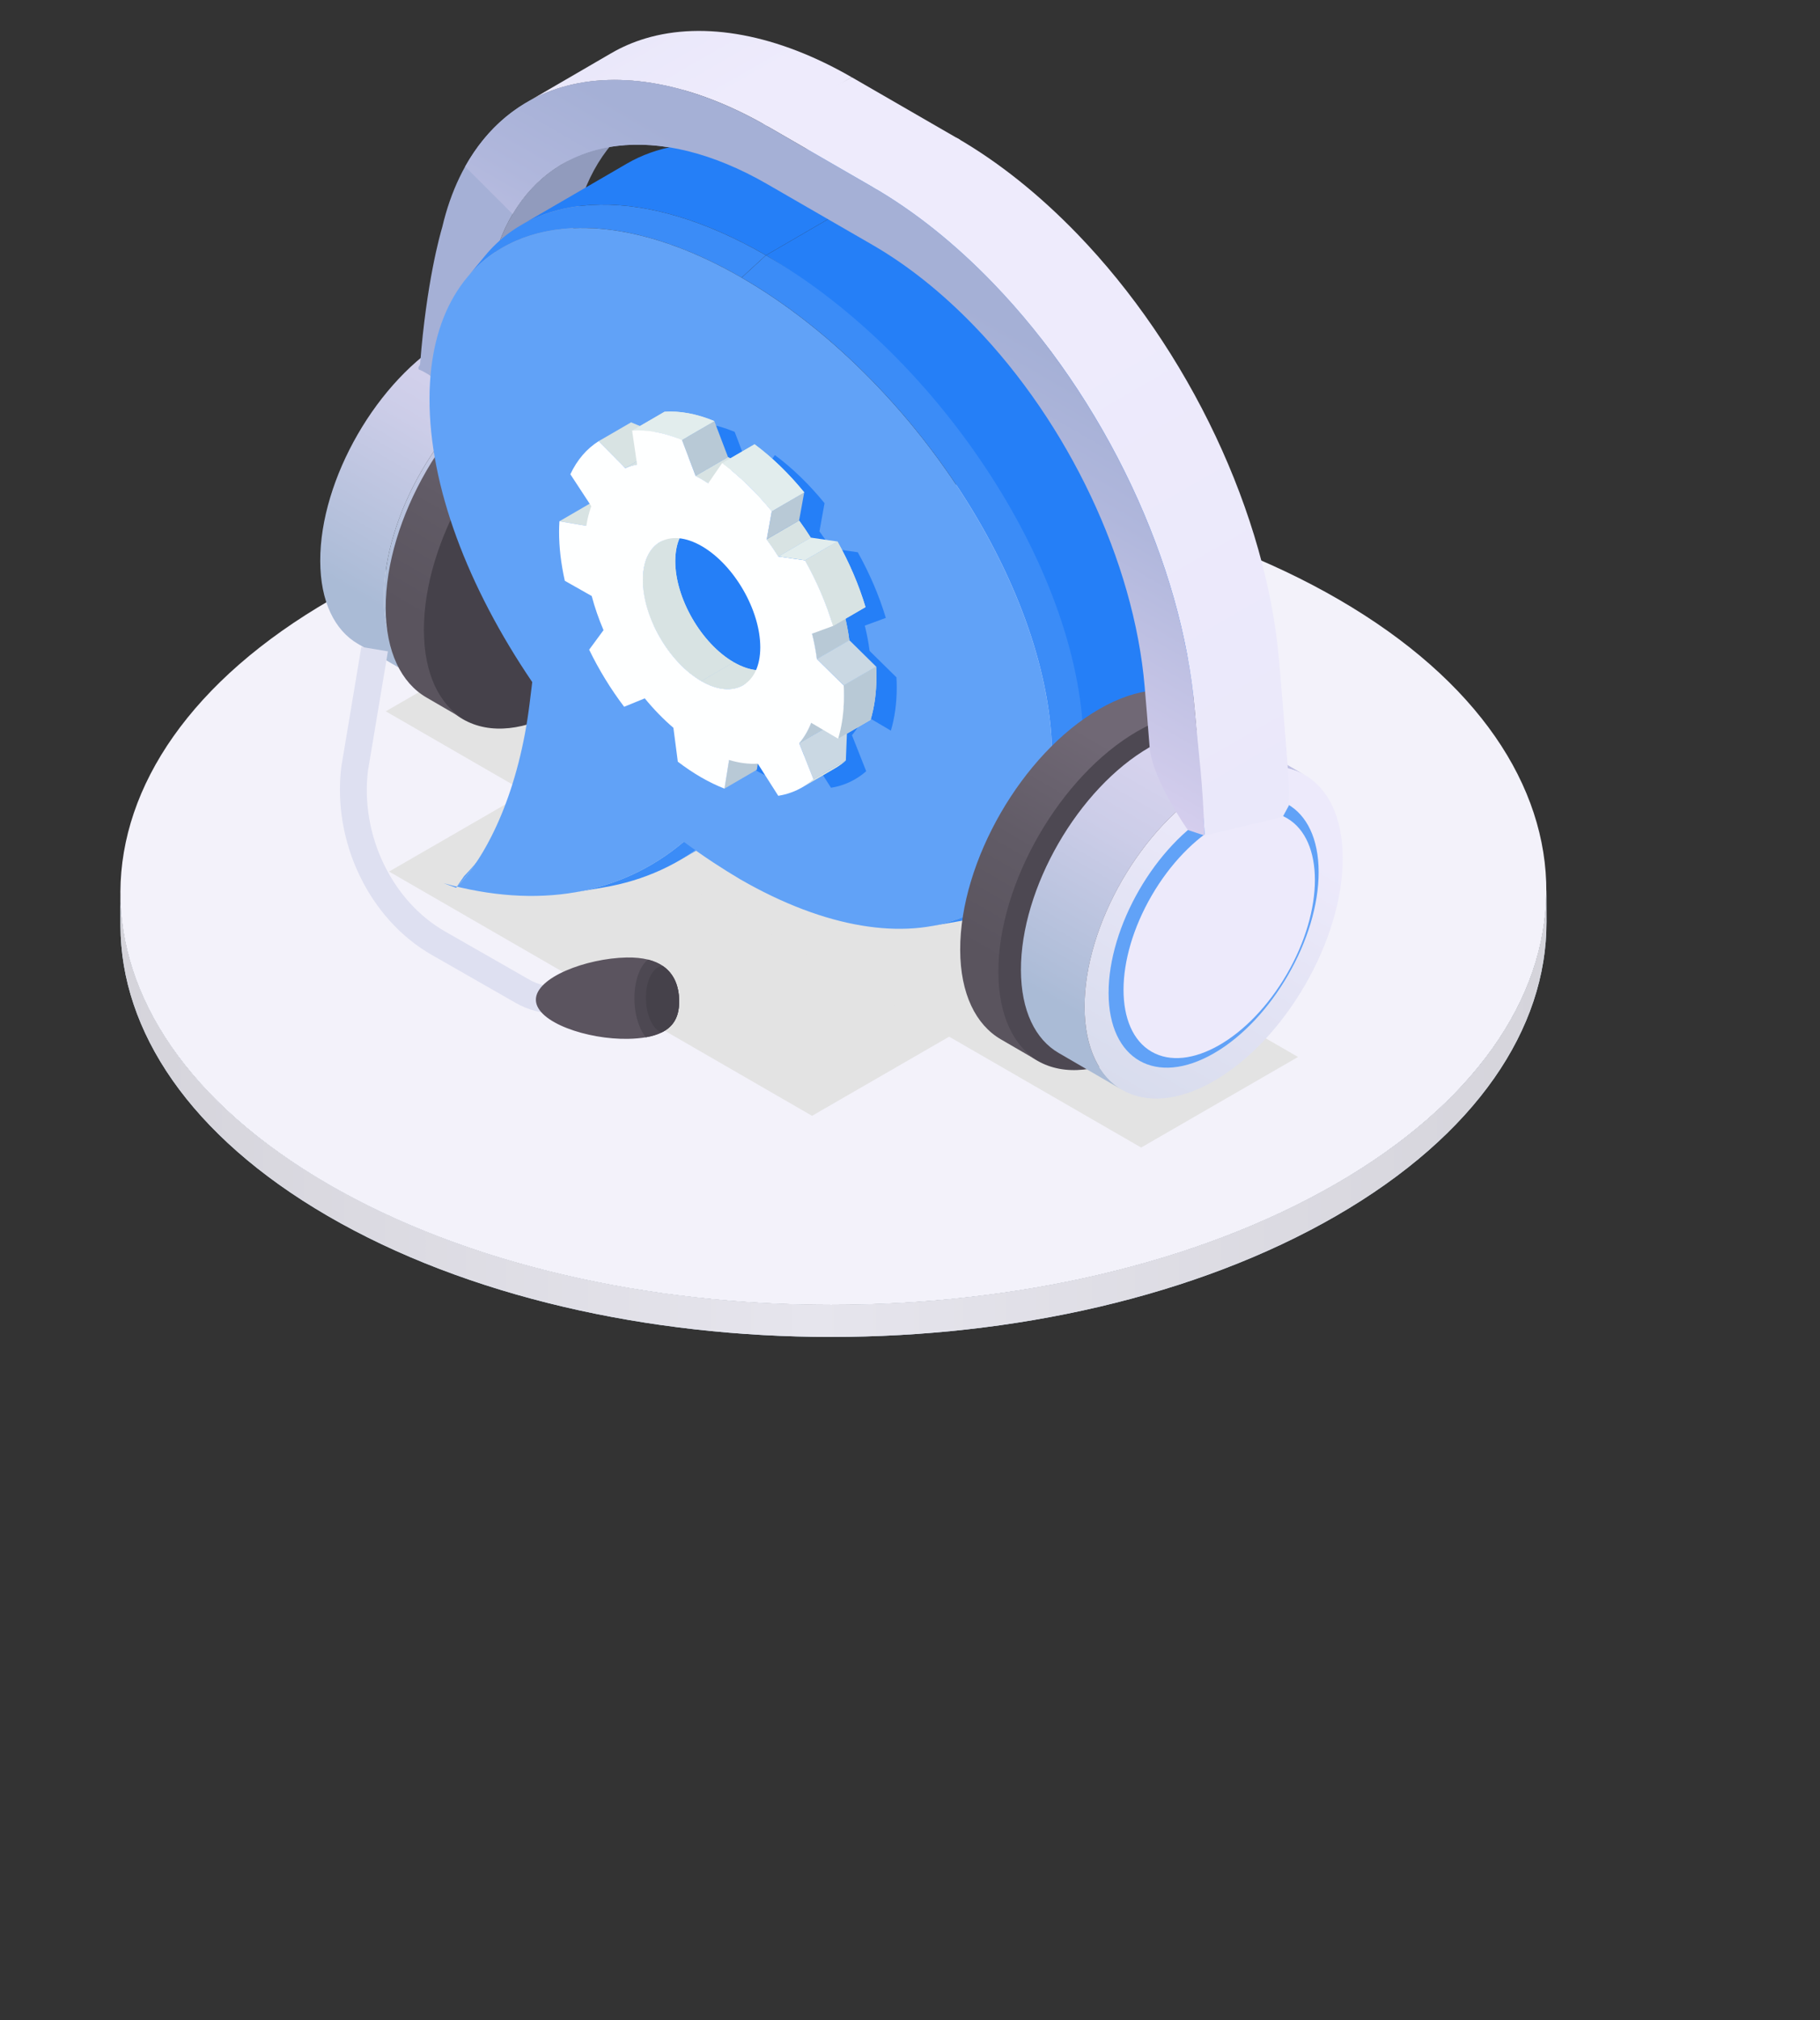 <?xml version="1.0" encoding="utf-8"?>
<!-- Generator: Adobe Illustrator 26.0.0, SVG Export Plug-In . SVG Version: 6.00 Build 0)  -->
<svg version="1.1" id="Layer_1_1_" xmlns="http://www.w3.org/2000/svg" xmlns:xlink="http://www.w3.org/1999/xlink" x="0px" y="0px"
	 viewBox="0 0 450 499.41" style="enable-background:new 0 0 450 499.41;" xml:space="preserve">
<rect x="0" y="0" width="450" height="499.41" fill="#333333" stroke="none"/>
<style type="text/css">
	.st0{enable-background:new    ;}
	.st1{clip-path:url(#SVGID_00000079455718041386835210000004071113426176192900_);}
	.st2{fill:url(#SVGID_00000019648431387376342280000012320734214634864564_);}
	.st3{fill:#F3F2FA;}
	.st4{fill:#E3E3E3;}
	.st5{fill:url(#SVGID_00000065771729899770494190000004009852613619985292_);}
	.st6{fill:url(#SVGID_00000168101805257566112320000013442772253344685448_);}
	.st7{fill:url(#SVGID_00000015353245502391474410000004097774946997077127_);}
	.st8{fill:url(#SVGID_00000078031394803107341940000013451783695529659570_);}
	.st9{fill:#919BBD;}
	.st10{fill:#A5B0D6;}
	.st11{fill:#45414A;}
	.st12{fill:url(#SVGID_00000055698779319850038530000016774670922008122030_);}
	.st13{fill:#61A2F7;}
	.st14{fill:#3B8CF7;}
	.st15{fill:#257FF7;}
	.st16{fill:#4D4852;}
	.st17{fill:url(#SVGID_00000101089030135216203570000001825770118642987181_);}
	.st18{fill:#BFC0E3;}
	.st19{fill:url(#SVGID_00000134944288325676859360000016665145129260418741_);}
	.st20{fill:url(#SVGID_00000093176838258649626760000010507310802846318728_);}
	.st21{fill:#EDEAFB;}
	.st22{fill:url(#SVGID_00000129197967526599205760000010027062484918347434_);}
	.st23{fill:#EEEBFC;}
	.st24{fill:url(#SVGID_00000152266240735762388840000016238340667721602179_);}
	.st25{fill:url(#SVGID_00000054251782374656562350000008510602126951107986_);}
	.st26{fill:#DEE0F1;}
	.st27{fill:#5B545F;}
	.st28{fill:#D8E3E3;}
	.st29{fill:#B8C9D6;}
	.st30{clip-path:url(#SVGID_00000102504429144834170650000000420872481831819697_);enable-background:new    ;}
	.st31{clip-path:url(#SVGID_00000022540368664246665130000002535532584058603420_);enable-background:new    ;}
	.st32{clip-path:url(#SVGID_00000181793232540395222740000014219881186224902792_);enable-background:new    ;}
	.st33{clip-path:url(#SVGID_00000023247728864189806760000001885559000078157186_);enable-background:new    ;}
	.st34{fill:#CAD8E3;}
	.st35{clip-path:url(#SVGID_00000141419921399496738450000000737319629677199515_);enable-background:new    ;}
	.st36{clip-path:url(#SVGID_00000093143677514724866750000008916681942096795581_);enable-background:new    ;}
	.st37{fill:#E2EDED;}
	.st38{clip-path:url(#SVGID_00000079485352996887171370000001605191765357235345_);enable-background:new    ;}
	.st39{clip-path:url(#SVGID_00000139287055423462360640000010977183227195480463_);enable-background:new    ;}
	.st40{clip-path:url(#SVGID_00000161619003198854648490000010008600123471530906_);enable-background:new    ;}
	.st41{clip-path:url(#SVGID_00000049185206605092410430000014349899022055918744_);enable-background:new    ;}
	.st42{clip-path:url(#SVGID_00000031168785011691099280000005047998251661541016_);enable-background:new    ;}
	.st43{clip-path:url(#SVGID_00000029028341170793185370000018034999091411799188_);enable-background:new    ;}
	.st44{fill:#FEFFFF;}
</style>
<g>
	<g>
		<g class="st0">
			<g class="st0">
				<defs>
					<path id="SVGID_1_" class="st0" d="M29.77,220.92l0.02,7.93c0.07,25.97,17.15,51.9,51.26,71.72
						c68.62,39.88,180.22,39.87,249.28,0c34.75-20.07,52.11-46.4,52.04-72.7l-0.02-7.93c0.07,26.3-17.28,52.64-52.04,72.7
						c-69.06,39.87-180.67,39.87-249.28,0C46.92,272.82,29.84,246.89,29.77,220.92z"/>
				</defs>
				<use xlink:href="#SVGID_1_"  style="overflow:visible;fill:#CEE3F6;"/>
				<clipPath id="SVGID_00000160877136503737485730000005934044049140206742_">
					<use xlink:href="#SVGID_1_"  style="overflow:visible;"/>
				</clipPath>
				<g style="clip-path:url(#SVGID_00000160877136503737485730000005934044049140206742_);">
					
						<linearGradient id="SVGID_00000123410521712022267020000004630409497167560581_" gradientUnits="userSpaceOnUse" x1="33.241" y1="275.213" x2="385.842" y2="275.213" gradientTransform="matrix(-1 0 0 1 415.613 0)">
						<stop  offset="1.322750e-03" style="stop-color:#D5D4DB"/>
						<stop  offset="0.515" style="stop-color:#E6E5ED"/>
						<stop  offset="1" style="stop-color:#D5D4DB"/>
					</linearGradient>
					<path style="fill:url(#SVGID_00000123410521712022267020000004630409497167560581_);" d="M29.77,220.92l0.02,7.93
						c0.07,25.97,17.15,51.9,51.26,71.72c68.62,39.88,180.22,39.87,249.28,0c34.75-20.07,52.11-46.4,52.04-72.7l-0.02-7.93
						c0.07,26.3-17.28,52.64-52.04,72.7c-69.06,39.87-180.67,39.87-249.28,0C46.92,272.82,29.84,246.89,29.77,220.92L29.77,220.92z"
						/>
				</g>
			</g>
			<g>
				<path class="st3" d="M81.8,148.23c-69.06,39.87-69.43,104.52-0.78,144.42c68.62,39.88,180.22,39.87,249.28,0
					c69.06-39.87,69.43-104.52,0.81-144.4C262.47,108.35,150.86,108.35,81.8,148.23z"/>
			</g>
		</g>
	</g>
</g>
<g>
	<polygon class="st4" points="200.78,275.82 239.57,253.43 134.98,193.04 96.2,215.44 	"/>
	<polygon class="st4" points="282.15,283.66 320.94,261.27 134.17,153.43 95.38,175.83 	"/>
	<g>
		<g>
			<g>
				<g class="st0">
					
						<linearGradient id="SVGID_00000101812107462652526360000013591613902911756443_" gradientUnits="userSpaceOnUse" x1="266.186" y1="85.962" x2="304.626" y2="85.962" gradientTransform="matrix(-1 0 0 1 415.613 0)">
						<stop  offset="0.137" style="stop-color:#AABBD6"/>
						<stop  offset="0.198" style="stop-color:#AEBDD8"/>
						<stop  offset="0.71" style="stop-color:#CCCDE8"/>
						<stop  offset="1" style="stop-color:#D7D3EE"/>
					</linearGradient>
					<path style="fill:url(#SVGID_00000101812107462652526360000013591613902911756443_);" d="M126.72,92.72l-15.73-9.14
						c8.87-5.12,16.91-5.6,22.71-2.22l15.73,9.14C143.62,87.12,135.59,87.6,126.72,92.72L126.72,92.72z"/>
				</g>
				
					<linearGradient id="SVGID_00000119085974439069290260000012566204704042288784_" gradientUnits="userSpaceOnUse" x1="-6618.541" y1="168.978" x2="-6580.166" y2="102.51" gradientTransform="matrix(1 0 0 1 6703.649 -11.715)">
					<stop  offset="0.137" style="stop-color:#AABBD6"/>
					<stop  offset="0.198" style="stop-color:#AEBDD8"/>
					<stop  offset="0.71" style="stop-color:#CCCDE8"/>
					<stop  offset="1" style="stop-color:#D7D3EE"/>
				</linearGradient>
				<path style="fill:url(#SVGID_00000119085974439069290260000012566204704042288784_);" d="M126.72,92.72l-15.73-9.14
					c-17.63,10.18-31.87,34.85-31.81,55.1c0.03,10.06,3.58,17.14,9.31,20.47l15.73,9.14c-5.73-3.33-9.28-10.41-9.31-20.47
					C94.85,127.57,109.09,102.9,126.72,92.72z"/>
				
					<linearGradient id="SVGID_00000036214305315955001450000008065469721312809118_" gradientUnits="userSpaceOnUse" x1="-6599.324" y1="180.073" x2="-6554.334" y2="102.148" gradientTransform="matrix(1 0 0 1 6703.649 -11.715)">
					<stop  offset="0.137" style="stop-color:#AABBD6"/>
					<stop  offset="0.198" style="stop-color:#AEBDD8"/>
					<stop  offset="0.71" style="stop-color:#CCCDE8"/>
					<stop  offset="1" style="stop-color:#D7D3EE"/>
				</linearGradient>
				<path style="fill:url(#SVGID_00000036214305315955001450000008065469721312809118_);" d="M126.72,92.72
					c-17.63,10.18-31.87,34.85-31.81,55.1c0.06,20.25,14.39,28.42,32.02,18.25c17.63-10.18,31.87-34.85,31.81-55.1
					C158.68,90.71,144.34,82.54,126.72,92.72z"/>
				<g>
					
						<linearGradient id="SVGID_00000160192923376223983700000016713898638138250132_" gradientUnits="userSpaceOnUse" x1="263.707" y1="130.214" x2="311.043" y2="130.214" gradientTransform="matrix(-1 0 0 1 415.613 0)">
						<stop  offset="0.137" style="stop-color:#AABBD6"/>
						<stop  offset="0.198" style="stop-color:#AEBDD8"/>
						<stop  offset="0.71" style="stop-color:#CCCDE8"/>
						<stop  offset="1" style="stop-color:#D7D3EE"/>
					</linearGradient>
					<path style="fill:url(#SVGID_00000160192923376223983700000016713898638138250132_);" d="M128.16,103.02
						c13.07-7.55,23.7-1.49,23.75,13.53c0.04,15.02-10.52,33.31-23.59,40.86c-13.07,7.55-23.7,1.49-23.74-13.53
						C104.53,128.86,115.09,110.56,128.16,103.02z"/>
				</g>
			</g>
			<g>
				<g>
					<path class="st9" d="M121.44,66.56l20.85-12.12c-0.13,0.47-4.05,13.44-5.43,35.92c-3.33,1.19-13.48,6.29-20.86,12.21
						C117.37,80.04,121.3,67.03,121.44,66.56z"/>
				</g>
				<g>
					<path class="st9" d="M139.07,40.49l20.85-12.12c-8.55,4.97-14.8,13.77-17.64,26.07l-20.85,12.12
						C124.28,54.26,130.53,45.46,139.07,40.49z"/>
				</g>
				<g>
					<path class="st10" d="M169.26,22.34c-11-3.15-21.45-3.44-30.53-0.72c-14.79,4.44-25.21,16.69-29.38,34.52
						c-0.53,1.76-3.9,13.62-5.47,33.74c-0.06,0.76-0.64,0.68-0.34,1.44c5.91,2.36,12.47,11.02,12.47,11.02
						c1.39-22.39,5.29-35.31,5.43-35.78c5.59-24.23,24.45-34.9,47.96-29.36C169.42,32.25,169.36,27.3,169.26,22.34z"/>
				</g>
			</g>
			<g>
				<g>
					
						<ellipse transform="matrix(0.502 -0.865 0.865 0.502 -48.003 187.615)" class="st11" cx="139.01" cy="135.52" rx="48.97" ry="28.36"/>
				</g>
				
					<linearGradient id="SVGID_00000021825391955829815890000010835816459785367937_" gradientUnits="userSpaceOnUse" x1="-6643.013" y1="159.989" x2="-6594.412" y2="75.809" gradientTransform="matrix(1 0 0 1 6741.153 8.225)">
					<stop  offset="0.165" style="stop-color:#5A545E"/>
					<stop  offset="0.453" style="stop-color:#615B66"/>
					<stop  offset="0.786" style="stop-color:#706875"/>
				</linearGradient>
				<path style="fill:url(#SVGID_00000021825391955829815890000010835816459785367937_);" d="M154.26,88.38
					c-6.27-3.64-14.95-3.13-24.53,2.4c-19.04,10.99-34.42,37.63-34.36,59.51c0.03,10.87,3.87,18.51,10.05,22.11l9.44,5.48
					c-6.19-3.6-10.02-11.24-10.05-22.11c-0.06-21.87,15.32-48.51,34.36-59.51c9.58-5.53,18.26-6.04,24.53-2.4L154.26,88.38z"/>
			</g>
		</g>
		<g>
			<g class="st0">
				<g>
					<path class="st13" d="M116.02,215.63c1.15-1.52,2.31-3.04,3.47-4.55c-1.49,1.94-3.07,3.77-4.73,5.47l-2,2.89
						C113.86,218.31,114.95,217.03,116.02,215.63z"/>
				</g>
				<g>
					<path class="st13" d="M168.09,212.64l26.14-15.19c2.71-1.58,5.29-3.39,7.72-5.44L175.8,207.2
						C173.37,209.25,170.8,211.07,168.09,212.64z"/>
				</g>
				<g>
					<path class="st14" d="M142.05,220.58c2.4-0.41,4.8-0.81,7.2-1.22c10.03-1.69,19-5.79,26.55-12.17l-6.74,0.88
						C161.22,214.7,152.12,218.88,142.05,220.58z"/>
				</g>
				<g>
					<path class="st13" d="M174.18,34.85c-2.32,0.41-4.64,0.81-6.96,1.22c13.36-2.34,30.11,1.35,48.29,11.84l5.99-1.45
						C203.66,36.17,187.25,32.56,174.18,34.85z"/>
				</g>
				<g>
					<path class="st15" d="M155,40.44l-26.14,15.19c14.49-8.42,36.23-6.55,60.52,7.47l26.14-15.19
						C191.24,33.9,169.49,32.02,155,40.44z"/>
				</g>
				<g>
					<path class="st14" d="M119.98,63.16c-1.5,1.81-3.01,3.63-4.51,5.44c13.05-15.75,38.54-16.92,67.9,0.02l6-5.52
						C159.45,45.83,133.37,47,119.98,63.16z"/>
				</g>
				<g>
					<path class="st13" d="M284.48,200.61c1.5-1.81,3.01-3.63,4.51-5.44c5.89-7.11,9.25-17.2,9.28-29.93
						c0.14-40.91-34.13-94.15-76.75-118.77l-5.99,1.45c43.49,25.11,78.64,79.65,78.52,121.83C294,182.9,290.54,193.29,284.48,200.61
						z"/>
				</g>
				<g>
					<path class="st15" d="M249.46,223.33l26.14-15.19c11.46-6.66,18.39-19.76,18.44-38.39c0.12-42.18-35.03-96.72-78.52-121.83
						l-26.14,15.19c42.17,25.23,77.85,79.86,78.52,121.83C267.84,203.57,260.92,216.67,249.46,223.33z"/>
				</g>
				<g>
					<path class="st13" d="M183.37,68.63c-42.62-24.59-77.08-11.03-77.17,29.9c-0.06,21.55,9.39,46.49,25.4,70.08l-0.67,5.42
						c-2.53,20.43-9.76,36.81-18.17,45.42l-3.04-1.12c23.22,6.45,43.78,2.91,59.35-10.24c5.19,3.84,9.58,6.66,13.89,9.23
						c42.62,24.59,77.08,11.03,77.17-29.91C260.26,146.49,225.99,93.25,183.37,68.63z"/>
				</g>
				<g>
					<path class="st15" d="M151.27,129.36c0-0.86,0.04-1.68,0.09-2.5l6.65,1.13c0.27-1.76,0.69-3.38,1.23-4.85l-5.18-7.9
						c1.69-3.59,4.07-6.33,7-8.18l6.6,6.67c0.92-0.39,1.88-0.69,2.9-0.88l-1.23-8.41c3.74-0.25,7.89,0.48,12.32,2.31l3.39,8.92
						c0.52,0.27,1.04,0.54,1.55,0.84c0.53,0.31,1.05,0.63,1.57,0.96l3.43-4.98c4.41,3.27,8.56,7.33,12.28,11.89l-1.26,6.97
						c1,1.35,1.96,2.77,2.87,4.21l6.61,0.96c2.91,5.21,5.28,10.71,6.93,16.22l-5.2,1.91c0.53,2.09,0.93,4.18,1.19,6.25l6.64,6.54
						c0.05,0.87,0.07,1.73,0.07,2.59c-0.01,3.95-0.53,7.48-1.45,10.58l-6.66-3.93c-0.77,1.96-1.76,3.64-2.96,5.05l3.52,8.91
						c-2.44,2.15-5.38,3.55-8.7,4.09l-5.07-7.95c-2.21,0.14-4.59-0.15-7.09-0.91l-1.14,7.08c-1.88-0.73-3.8-1.65-5.77-2.79
						c-1.96-1.13-3.89-2.43-5.77-3.87l-1.09-8.37c-2.5-2.14-4.88-4.59-7.08-7.28l-5.1,2.08c-3.32-4.37-6.24-9.15-8.65-14.11
						l3.55-4.83c-1.19-2.78-2.17-5.61-2.92-8.44l-6.65-3.76C151.76,137.42,151.26,133.31,151.27,129.36z"/>
				</g>
				<g>
					<path class="st14" d="M230.28,228.92c2.32-0.41,4.64-0.81,6.96-1.22c18.59-3.26,30.59-18.21,30.66-42.76
						c0.12-42.18-35.03-96.72-78.52-121.83l-6,5.52c42.62,24.62,76.89,77.86,76.75,118.77
						C260.07,211.19,248.41,225.74,230.28,228.92z"/>
				</g>
			</g>
		</g>
		<g>
			<g>
				<g>
					
						<ellipse transform="matrix(0.502 -0.865 0.865 0.502 -50.414 352.495)" class="st16" cx="281.07" cy="220.05" rx="48.95" ry="28.35"/>
				</g>
				
					<linearGradient id="SVGID_00000098206652379439354370000002705942629924385172_" gradientUnits="userSpaceOnUse" x1="-6481.509" y1="252.728" x2="-6432.908" y2="168.548" gradientTransform="matrix(1 0 0 1 6721.686 0)">
					<stop  offset="0.165" style="stop-color:#5A545E"/>
					<stop  offset="0.453" style="stop-color:#615B66"/>
					<stop  offset="0.786" style="stop-color:#706875"/>
				</linearGradient>
				<path style="fill:url(#SVGID_00000098206652379439354370000002705942629924385172_);" d="M296.3,172.89
					c-6.27-3.64-14.95-3.13-24.53,2.4c-19.04,10.99-34.42,37.63-34.36,59.51c0.03,10.87,3.87,18.51,10.05,22.11l9.44,5.48
					c-6.19-3.6-10.02-11.24-10.05-22.11c-0.06-21.87,15.32-48.51,34.36-59.51c9.58-5.53,18.26-6.04,24.52-2.4L296.3,172.89z"/>
				<g class="st0">
					<path class="st18" d="M299.97,193.84l-15.73-9.14c8.87-5.12,16.91-5.6,22.71-2.22l15.73,9.14
						C316.88,188.24,308.84,188.71,299.97,193.84L299.97,193.84z"/>
				</g>
				
					<linearGradient id="SVGID_00000140006549531326008700000001289082681678021761_" gradientUnits="userSpaceOnUse" x1="-6463.32" y1="258.376" x2="-6424.945" y2="191.909" gradientTransform="matrix(1 0 0 1 6721.686 0)">
					<stop  offset="0.137" style="stop-color:#AABBD6"/>
					<stop  offset="0.198" style="stop-color:#AEBDD8"/>
					<stop  offset="0.71" style="stop-color:#CCCDE8"/>
					<stop  offset="1" style="stop-color:#D7D3EE"/>
				</linearGradient>
				<path style="fill:url(#SVGID_00000140006549531326008700000001289082681678021761_);" d="M299.97,193.84l-15.73-9.14
					c-17.63,10.18-31.87,34.85-31.81,55.1c0.03,10.06,3.58,17.14,9.31,20.47l15.73,9.14c-5.73-3.33-9.28-10.41-9.31-20.47
					C268.11,228.68,282.35,204.01,299.97,193.84z"/>
				
					<linearGradient id="SVGID_00000181791405277345050910000015318527092678469053_" gradientUnits="userSpaceOnUse" x1="-6444.103" y1="269.471" x2="-6399.113" y2="191.547" gradientTransform="matrix(1 0 0 1 6721.686 0)">
					<stop  offset="0" style="stop-color:#D8DCED"/>
					<stop  offset="0.816" style="stop-color:#EDEAFB"/>
				</linearGradient>
				<path style="fill:url(#SVGID_00000181791405277345050910000015318527092678469053_);" d="M299.97,193.84
					c-17.63,10.18-31.87,34.85-31.81,55.1c0.06,20.25,14.39,28.42,32.02,18.25c17.63-10.18,31.87-34.85,31.81-55.1
					C331.94,191.83,317.6,183.66,299.97,193.84z"/>
				<path class="st13" d="M299.99,200.67c-14.34,8.28-25.93,28.36-25.89,44.84c0.05,16.48,11.71,23.13,26.05,14.85
					c14.34-8.28,25.93-28.36,25.89-44.84C326,199.03,314.34,192.39,299.99,200.67z"/>
				<g>
					
						<ellipse transform="matrix(0.502 -0.865 0.865 0.502 -49.999 375.768)" class="st21" cx="301.5" cy="231.33" rx="33.36" ry="19.32"/>
				</g>
			</g>
			<g>
				<g class="st0">
					
						<linearGradient id="SVGID_00000102520390517556988290000001031253550789031054_" gradientUnits="userSpaceOnUse" x1="-6542.503" y1="37.322" x2="-6559.981" y2="7.051" gradientTransform="matrix(1 0 0 1 6721.686 0)">
						<stop  offset="0.291" style="stop-color:#EEEBFC"/>
						<stop  offset="1" style="stop-color:#EAE8FA"/>
					</linearGradient>
					<path style="fill:url(#SVGID_00000102520390517556988290000001031253550789031054_);" d="M159.58,9.5
						c-3,0.9-5.82,2.12-8.45,3.65l-20.85,12.12c2.63-1.53,5.45-2.75,8.45-3.65c14.6-4.38,32.72-0.97,51.02,9.6l20.85-12.12
						C192.3,8.53,174.18,5.13,159.58,9.5z"/>
					<g>
						<polygon class="st23" points="188.67,30.59 210.61,19.1 237.38,34.56 216.76,46.81 						"/>
					</g>
					<g>
						
							<linearGradient id="SVGID_00000035509622656781860540000016169122675761304213_" gradientUnits="userSpaceOnUse" x1="-6398.395" y1="198.376" x2="-6491.205" y2="37.624" gradientTransform="matrix(1 0 0 1 6721.686 0)">
							<stop  offset="0" style="stop-color:#EAE8FA"/>
							<stop  offset="0.709" style="stop-color:#EEEBFC"/>
						</linearGradient>
						<path style="fill:url(#SVGID_00000035509622656781860540000016169122675761304213_);" d="M215.74,46.22l20.85-12.12
							c10.27,5.93,20.29,13.92,29.79,23.74c13.56,14.03,25.38,31.31,34.18,49.96c8.73,18.5,14.15,37.63,15.68,55.31
							c0.92,10.61,2.41,29,2.48,31.37c0.01,0.34-0.04,4.63-0.04,4.63l-1.53,2.82l-19.36,4.62c0.45,3.18-1.36-19.16-2.41-31.31
							c-1.53-17.68-6.95-36.81-15.68-55.31c-8.8-18.65-20.62-35.93-34.18-49.96C236.03,60.13,226,52.15,215.74,46.22z"/>
					</g>
					<g>
						
							<linearGradient id="SVGID_00000150089307691182712200000009649962150220343981_" gradientUnits="userSpaceOnUse" x1="-6528.677" y1="147.053" x2="-6479.332" y2="61.585" gradientTransform="matrix(1 0 0 1 6721.686 0)">
							<stop  offset="0" style="stop-color:#D5CEEE"/>
							<stop  offset="0.101" style="stop-color:#CECAEA"/>
							<stop  offset="0.587" style="stop-color:#B0B7DC"/>
							<stop  offset="0.863" style="stop-color:#A5B0D6"/>
						</linearGradient>
						<path style="fill:url(#SVGID_00000150089307691182712200000009649962150220343981_);" d="M295.39,175.23
							c-1.53-17.68-6.95-36.81-15.68-55.31c-8.8-18.65-20.62-35.93-34.18-49.96c-9.5-9.83-19.52-17.82-29.79-23.75l-25.98-15
							c-18.3-10.57-36.42-13.97-51.02-9.6c-10.19,3.06-18.3,9.82-23.73,19.57c3.91,3.91,7.83,7.83,11.74,11.74
							c11.54-19.46,35.96-22.99,62.97-7.4l25.98,15c8.69,5.02,17.17,11.77,25.2,20.08c23.32,24.13,39.45,58.23,42.11,89
							c0.35,4.11,0.8,9.39,1.24,15.08c0.63,8.04,9.45,20.49,9.45,20.49l4.1,1.35C297.43,193.33,296.44,187.37,295.39,175.23z"/>
					</g>
				</g>
			</g>
			<g>
				<path class="st26" d="M137.49,250.56c3.43,0,6.86-0.87,9.93-2.62l2.28-1.3l-3.3-5.79l-2.28,1.3c-4.1,2.33-9.19,2.33-13.28-0.01
					l-20.81-11.9c-13.15-7.52-20.98-23.87-19.05-39.75l4.93-29.48l-6.57-1.1l-4.95,29.63c-2.27,18.61,6.92,37.66,22.33,46.48
					l20.81,11.9C130.6,249.68,134.04,250.56,137.49,250.56z"/>
			</g>
			<path class="st27" d="M132.5,247.19c0.11,5.55,12.83,9.81,22.82,9.6c1.64-0.03,3.09-0.17,4.35-0.38c1.56-0.27,2.85-0.67,3.9-1.19
				c3.35-1.63,4.41-4.45,4.35-7.98c-0.07-3.29-1.12-6.46-4.03-8.45c-0.99-0.68-2.2-1.22-3.66-1.59c-1.49-0.37-3.25-0.56-5.31-0.52
				C144.92,236.89,132.38,241.64,132.5,247.19z"/>
			<g>
				<path class="st16" d="M157.96,253.27c0.47,1.28,1.06,2.33,1.71,3.14c1.56-0.27,2.85-0.67,3.9-1.19
					c3.35-1.63,4.41-4.45,4.35-7.98c-0.07-3.29-1.12-6.46-4.03-8.45c-0.99-0.68-2.2-1.22-3.66-1.59c-0.33,0.24-0.65,0.56-0.96,0.94
					C156.66,241.41,156.07,248.17,157.96,253.27z"/>
			</g>
		</g>
		<g>
			<g class="st0">
				<g>
					<polygon class="st28" points="144.97,129.98 152.99,125.32 146.34,124.19 138.32,128.85 					"/>
				</g>
				<g>
					<polygon class="st29" points="179.12,194.94 187.13,190.28 188.28,183.2 180.26,187.86 					"/>
				</g>
				<g>
					<defs>
						<path id="SVGID_00000028316123473208589650000009024319291124757393_" d="M171.2,129.33l-8.02,4.66
							c-2.61,1.51-4.22,4.74-4.24,9.32c-0.03,9.21,6.45,20.42,14.46,25.05l8.02-4.66c-8.01-4.63-14.49-15.84-14.46-25.05
							C166.98,134.07,168.59,130.84,171.2,129.33z"/>
					</defs>
					<use xlink:href="#SVGID_00000028316123473208589650000009024319291124757393_"  style="overflow:visible;fill:#D8E3E3;"/>
					<clipPath id="SVGID_00000039091416719058685240000005362479389175246015_">
						<use xlink:href="#SVGID_00000028316123473208589650000009024319291124757393_"  style="overflow:visible;"/>
					</clipPath>
					<g style="clip-path:url(#SVGID_00000039091416719058685240000005362479389175246015_);enable-background:new    ;">
						<path class="st28" d="M173.41,168.36l8.02-4.66c-8.01-4.63-14.49-15.84-14.46-25.05c0.01-4.58,1.63-7.81,4.24-9.32l-8.02,4.66
							c-2.61,1.51-4.22,4.74-4.24,9.32C158.92,152.52,165.4,163.73,173.41,168.36L173.41,168.36z"/>
					</g>
				</g>
				<g>
					<defs>
						<path id="SVGID_00000152262077670699845160000016009085794906753720_" d="M183.75,169.37l8.02-4.66
							c-2.64,1.54-6.3,1.32-10.34-1.01l-8.02,4.66C177.45,170.69,181.1,170.91,183.75,169.37z"/>
					</defs>
					<use xlink:href="#SVGID_00000152262077670699845160000016009085794906753720_"  style="overflow:visible;fill:#D8E3E3;"/>
					<clipPath id="SVGID_00000102528242975402481710000007650126199338099635_">
						<use xlink:href="#SVGID_00000152262077670699845160000016009085794906753720_"  style="overflow:visible;"/>
					</clipPath>
					<g style="clip-path:url(#SVGID_00000102528242975402481710000007650126199338099635_);enable-background:new    ;">
						<path class="st28" d="M183.75,169.37l8.02-4.66c-2.64,1.54-6.3,1.32-10.34-1.01l-8.02,4.66
							C177.45,170.69,181.1,170.91,183.75,169.37L183.75,169.37z"/>
					</g>
				</g>
				<g>
					<polygon class="st28" points="154.62,115.72 166.59,108.76 156.04,104.4 148.02,109.05 					"/>
				</g>
				<g>
					<defs>
						<path id="SVGID_00000082354796416528041890000002019307669123785355_" d="M198.39,194.6l8.02-4.66
							c0.97-0.56,1.88-1.22,2.74-1.97l-8.02,4.66C200.27,193.38,199.36,194.04,198.39,194.6z"/>
					</defs>
					<use xlink:href="#SVGID_00000082354796416528041890000002019307669123785355_"  style="overflow:visible;fill:#B8C9D6;"/>
					<clipPath id="SVGID_00000183952520282315857840000001983621679398958005_">
						<use xlink:href="#SVGID_00000082354796416528041890000002019307669123785355_"  style="overflow:visible;"/>
					</clipPath>
					<g style="clip-path:url(#SVGID_00000183952520282315857840000001983621679398958005_);enable-background:new    ;">
						<path class="st28" d="M198.39,194.6l8.02-4.66c0.97-0.56,1.88-1.22,2.74-1.97l-8.02,4.66
							C200.27,193.38,199.36,194.04,198.39,194.6L198.39,194.6z"/>
					</g>
				</g>
				<g>
					<defs>
						<path id="SVGID_00000116206203134288386210000007735733667498217107_" d="M157.52,114.84l11.97-6.96
							c-1.01,0.19-1.98,0.49-2.9,0.88l-11.97,6.96C155.54,115.33,156.51,115.03,157.52,114.84z"/>
					</defs>
					<use xlink:href="#SVGID_00000116206203134288386210000007735733667498217107_"  style="overflow:visible;fill:#D8E3E3;"/>
					<clipPath id="SVGID_00000116203234376277141420000017927642639737681306_">
						<use xlink:href="#SVGID_00000116206203134288386210000007735733667498217107_"  style="overflow:visible;"/>
					</clipPath>
					<g style="clip-path:url(#SVGID_00000116203234376277141420000017927642639737681306_);enable-background:new    ;">
						<path class="st28" d="M157.52,114.84l11.97-6.96c-1.01,0.19-1.98,0.49-2.9,0.88l-11.97,6.96
							C155.54,115.33,156.51,115.03,157.52,114.84L157.52,114.84z"/>
					</g>
				</g>
				<g>
					<polygon class="st34" points="201.13,192.63 209.14,187.97 209.58,176.76 197.6,183.71 					"/>
				</g>
				<g>
					<defs>
						<path id="SVGID_00000107577018852697807950000017386375074332252571_" d="M197.6,183.71l11.97-6.96c1.2-1.4-1.76-0.79-1-2.75
							l-8.02,4.66C199.8,180.63,198.8,182.31,197.6,183.71z"/>
					</defs>
					<use xlink:href="#SVGID_00000107577018852697807950000017386375074332252571_"  style="overflow:visible;fill:#D8E3E3;"/>
					<clipPath id="SVGID_00000014634512103878035320000001465735287818537868_">
						<use xlink:href="#SVGID_00000107577018852697807950000017386375074332252571_"  style="overflow:visible;"/>
					</clipPath>
					<g style="clip-path:url(#SVGID_00000014634512103878035320000001465735287818537868_);enable-background:new    ;">
						<path class="st29" d="M197.6,183.71l11.97-6.96c1.2-1.4-1.76-0.79-1-2.75l-8.02,4.66C199.8,180.63,198.8,182.31,197.6,183.71
							L197.6,183.71z"/>
					</g>
				</g>
				<g>
					<polygon class="st29" points="172,117.67 180.01,113.01 176.62,104.09 168.61,108.75 					"/>
				</g>
				<g>
					<defs>
						<path id="SVGID_00000039851057475365634660000015866912127500599993_" d="M168.61,108.75l8.02-4.66
							c-4.42-1.83-8.57-2.57-12.32-2.31l-8.02,4.66C160.03,106.18,164.18,106.91,168.61,108.75z"/>
					</defs>
					<use xlink:href="#SVGID_00000039851057475365634660000015866912127500599993_"  style="overflow:visible;fill:#D8E3E3;"/>
					<clipPath id="SVGID_00000165913784162603623870000016190872289179577224_">
						<use xlink:href="#SVGID_00000039851057475365634660000015866912127500599993_"  style="overflow:visible;"/>
					</clipPath>
					<g style="clip-path:url(#SVGID_00000165913784162603623870000016190872289179577224_);enable-background:new    ;">
						<path class="st37" d="M168.61,108.75l8.02-4.66c-4.42-1.83-8.57-2.57-12.32-2.31l-8.02,4.66
							C160.03,106.18,164.18,106.91,168.61,108.75L168.61,108.75z"/>
					</g>
				</g>
				<g>
					<defs>
						<path id="SVGID_00000082358563134278246520000014643569621890939799_" d="M175.12,119.47l8.02-4.66
							c-0.52-0.33-1.04-0.65-1.57-0.96c-0.52-0.3-1.04-0.57-1.55-0.84l-8.02,4.66c0.52,0.27,1.04,0.54,1.55,0.84
							C174.08,118.81,174.6,119.14,175.12,119.47z"/>
					</defs>
					<use xlink:href="#SVGID_00000082358563134278246520000014643569621890939799_"  style="overflow:visible;fill:#D8E3E3;"/>
					<clipPath id="SVGID_00000084506229664680405440000012516179946857776281_">
						<use xlink:href="#SVGID_00000082358563134278246520000014643569621890939799_"  style="overflow:visible;"/>
					</clipPath>
					<g style="clip-path:url(#SVGID_00000084506229664680405440000012516179946857776281_);enable-background:new    ;">
						<path class="st28" d="M175.12,119.47l8.02-4.66c-0.52-0.33-1.04-0.65-1.57-0.96c-0.52-0.3-1.04-0.57-1.55-0.84l-8.02,4.66
							c0.52,0.27,1.04,0.54,1.55,0.84C174.08,118.81,174.6,119.14,175.12,119.47L175.12,119.47z"/>
					</g>
				</g>
				<g>
					<defs>
						<path id="SVGID_00000011004605648164086360000011119314078861140877_" d="M201.97,162.89l8.02-4.66
							c-0.26-2.06-0.66-4.16-1.19-6.25l-8.02,4.66C201.31,158.74,201.71,160.83,201.97,162.89z"/>
					</defs>
					<use xlink:href="#SVGID_00000011004605648164086360000011119314078861140877_"  style="overflow:visible;fill:#D8E3E3;"/>
					<clipPath id="SVGID_00000044170312337735823970000011899627683385506477_">
						<use xlink:href="#SVGID_00000011004605648164086360000011119314078861140877_"  style="overflow:visible;"/>
					</clipPath>
					<g style="clip-path:url(#SVGID_00000044170312337735823970000011899627683385506477_);enable-background:new    ;">
						<path class="st29" d="M201.97,162.89l8.02-4.66c-0.26-2.06-0.66-4.16-1.19-6.25l-8.02,4.66
							C201.31,158.74,201.71,160.83,201.97,162.89L201.97,162.89z"/>
					</g>
				</g>
				<g>
					<defs>
						<path id="SVGID_00000160912296188801620600000003210993072862224317_" d="M207.23,182.6l8.02-4.66
							c0.93-3.1,1.44-6.63,1.45-10.58c0-0.86-0.02-1.72-0.07-2.59l-8.02,4.66c0.05,0.87,0.07,1.73,0.07,2.59
							C208.67,175.97,208.15,179.5,207.23,182.6z"/>
					</defs>
					<use xlink:href="#SVGID_00000160912296188801620600000003210993072862224317_"  style="overflow:visible;fill:#D8E3E3;"/>
					<clipPath id="SVGID_00000066483325353743946020000000043334254090954664_">
						<use xlink:href="#SVGID_00000160912296188801620600000003210993072862224317_"  style="overflow:visible;"/>
					</clipPath>
					<g style="clip-path:url(#SVGID_00000066483325353743946020000000043334254090954664_);enable-background:new    ;">
						<path class="st29" d="M207.23,182.6l8.02-4.66c0.93-3.1,1.44-6.63,1.45-10.58c0-0.86-0.02-1.72-0.07-2.59l-8.02,4.66
							c0.05,0.87,0.07,1.73,0.07,2.59C208.67,175.97,208.15,179.5,207.23,182.6L207.23,182.6z"/>
					</g>
				</g>
				<g>
					<polygon class="st34" points="208.62,169.43 216.63,164.78 209.99,158.23 201.97,162.89 					"/>
				</g>
				<g>
					<defs>
						<path id="SVGID_00000168115410932555619230000002528698891982222491_" d="M192.44,137.55l8.02-4.66
							c-0.91-1.44-1.88-2.86-2.87-4.21l-8.02,4.66C190.56,134.69,191.52,136.11,192.44,137.55z"/>
					</defs>
					<use xlink:href="#SVGID_00000168115410932555619230000002528698891982222491_"  style="overflow:visible;fill:#D8E3E3;"/>
					<clipPath id="SVGID_00000175301056750661872600000010743191283861349518_">
						<use xlink:href="#SVGID_00000168115410932555619230000002528698891982222491_"  style="overflow:visible;"/>
					</clipPath>
					<g style="clip-path:url(#SVGID_00000175301056750661872600000010743191283861349518_);enable-background:new    ;">
						<path class="st28" d="M192.44,137.55l8.02-4.66c-0.91-1.44-1.88-2.86-2.87-4.21l-8.02,4.66
							C190.56,134.69,191.52,136.11,192.44,137.55L192.44,137.55z"/>
					</g>
				</g>
				<g>
					<polygon class="st29" points="189.56,133.34 197.58,128.68 198.84,121.71 190.83,126.37 					"/>
				</g>
				<g>
					<defs>
						<path id="SVGID_00000142855626148599895950000012124134757669120896_" d="M190.83,126.37l8.02-4.66
							c-3.72-4.56-7.87-8.62-12.28-11.89l-8.02,4.66C182.96,117.75,187.11,121.81,190.83,126.37z"/>
					</defs>
					<use xlink:href="#SVGID_00000142855626148599895950000012124134757669120896_"  style="overflow:visible;fill:#D8E3E3;"/>
					<clipPath id="SVGID_00000101093330377318169030000005120276654003115156_">
						<use xlink:href="#SVGID_00000142855626148599895950000012124134757669120896_"  style="overflow:visible;"/>
					</clipPath>
					<g style="clip-path:url(#SVGID_00000101093330377318169030000005120276654003115156_);enable-background:new    ;">
						<path class="st37" d="M190.83,126.37l8.02-4.66c-3.72-4.56-7.87-8.62-12.28-11.89l-8.02,4.66
							C182.96,117.75,187.11,121.81,190.83,126.37L190.83,126.37z"/>
					</g>
				</g>
				<g>
					<defs>
						<path id="SVGID_00000049211833061173036240000016820655509775947183_" d="M205.98,154.73l8.02-4.66
							c-1.65-5.52-4.02-11.01-6.93-16.22l-8.02,4.66C201.95,143.73,204.33,149.22,205.98,154.73z"/>
					</defs>
					<use xlink:href="#SVGID_00000049211833061173036240000016820655509775947183_"  style="overflow:visible;fill:#D8E3E3;"/>
					<clipPath id="SVGID_00000010295367665417154600000010393631030803810220_">
						<use xlink:href="#SVGID_00000049211833061173036240000016820655509775947183_"  style="overflow:visible;"/>
					</clipPath>
					<g style="clip-path:url(#SVGID_00000010295367665417154600000010393631030803810220_);enable-background:new    ;">
						<path class="st28" d="M205.98,154.73l8.02-4.66c-1.65-5.52-4.02-11.01-6.93-16.22l-8.02,4.66
							C201.95,143.73,204.33,149.22,205.98,154.73L205.98,154.73z"/>
					</g>
				</g>
				<g>
					<path class="st44" d="M138.23,131.35c0-0.86,0.04-1.68,0.09-2.5l6.65,1.13c0.27-1.76,0.69-3.38,1.23-4.85l-5.18-7.9
						c1.69-3.59,4.07-6.33,7-8.18l6.6,6.67c0.92-0.39,1.88-0.69,2.9-0.88l-1.23-8.41c3.74-0.25,7.89,0.48,12.32,2.31l3.39,8.92
						c0.52,0.27,1.04,0.54,1.55,0.84c0.53,0.31,1.05,0.63,1.57,0.96l3.43-4.98c4.41,3.27,8.56,7.33,12.28,11.89l-1.26,6.97
						c1,1.35,1.96,2.77,2.87,4.21l6.61,0.96c2.91,5.21,5.28,10.71,6.93,16.22l-5.2,1.91c0.53,2.09,0.93,4.18,1.19,6.25l6.64,6.54
						c0.05,0.87,0.07,1.73,0.07,2.59c-0.01,3.95-0.53,7.48-1.45,10.58l-6.66-3.93c-0.77,1.96-1.76,3.64-2.96,5.05l3.52,8.91
						c-2.44,2.15-5.38,3.55-8.7,4.09l-5.07-7.95c-2.21,0.14-4.59-0.15-7.09-0.91l-1.14,7.08c-1.88-0.73-3.8-1.65-5.77-2.79
						c-1.96-1.13-3.89-2.43-5.77-3.87l-1.09-8.37c-2.5-2.14-4.88-4.59-7.08-7.28l-5.1,2.08c-3.32-4.37-6.24-9.15-8.65-14.11
						l3.55-4.83c-1.19-2.78-2.17-5.61-2.92-8.44l-6.65-3.76C138.72,139.41,138.22,135.3,138.23,131.35z M173.41,168.36
						c8.01,4.63,14.54,0.92,14.57-8.29c0.03-9.22-6.46-20.44-14.47-25.07c-8.01-4.63-14.53-0.91-14.56,8.31
						C158.92,152.52,165.4,163.73,173.41,168.36L173.41,168.36z"/>
				</g>
				<g>
					<polygon class="st37" points="199.05,138.51 207.06,133.85 200.45,132.89 192.44,137.55 					"/>
				</g>
			</g>
		</g>
		<g>
			<path class="st11" d="M160.54,251.55c0.75,2.01,1.86,3.28,3.03,3.67c3.35-1.63,4.41-4.45,4.35-7.98
				c-0.07-3.29-1.12-6.46-4.03-8.45c-0.82-0.01-1.63,0.42-2.35,1.31C159.56,242.57,159.12,247.69,160.54,251.55z"/>
		</g>
	</g>
</g>
</svg>
